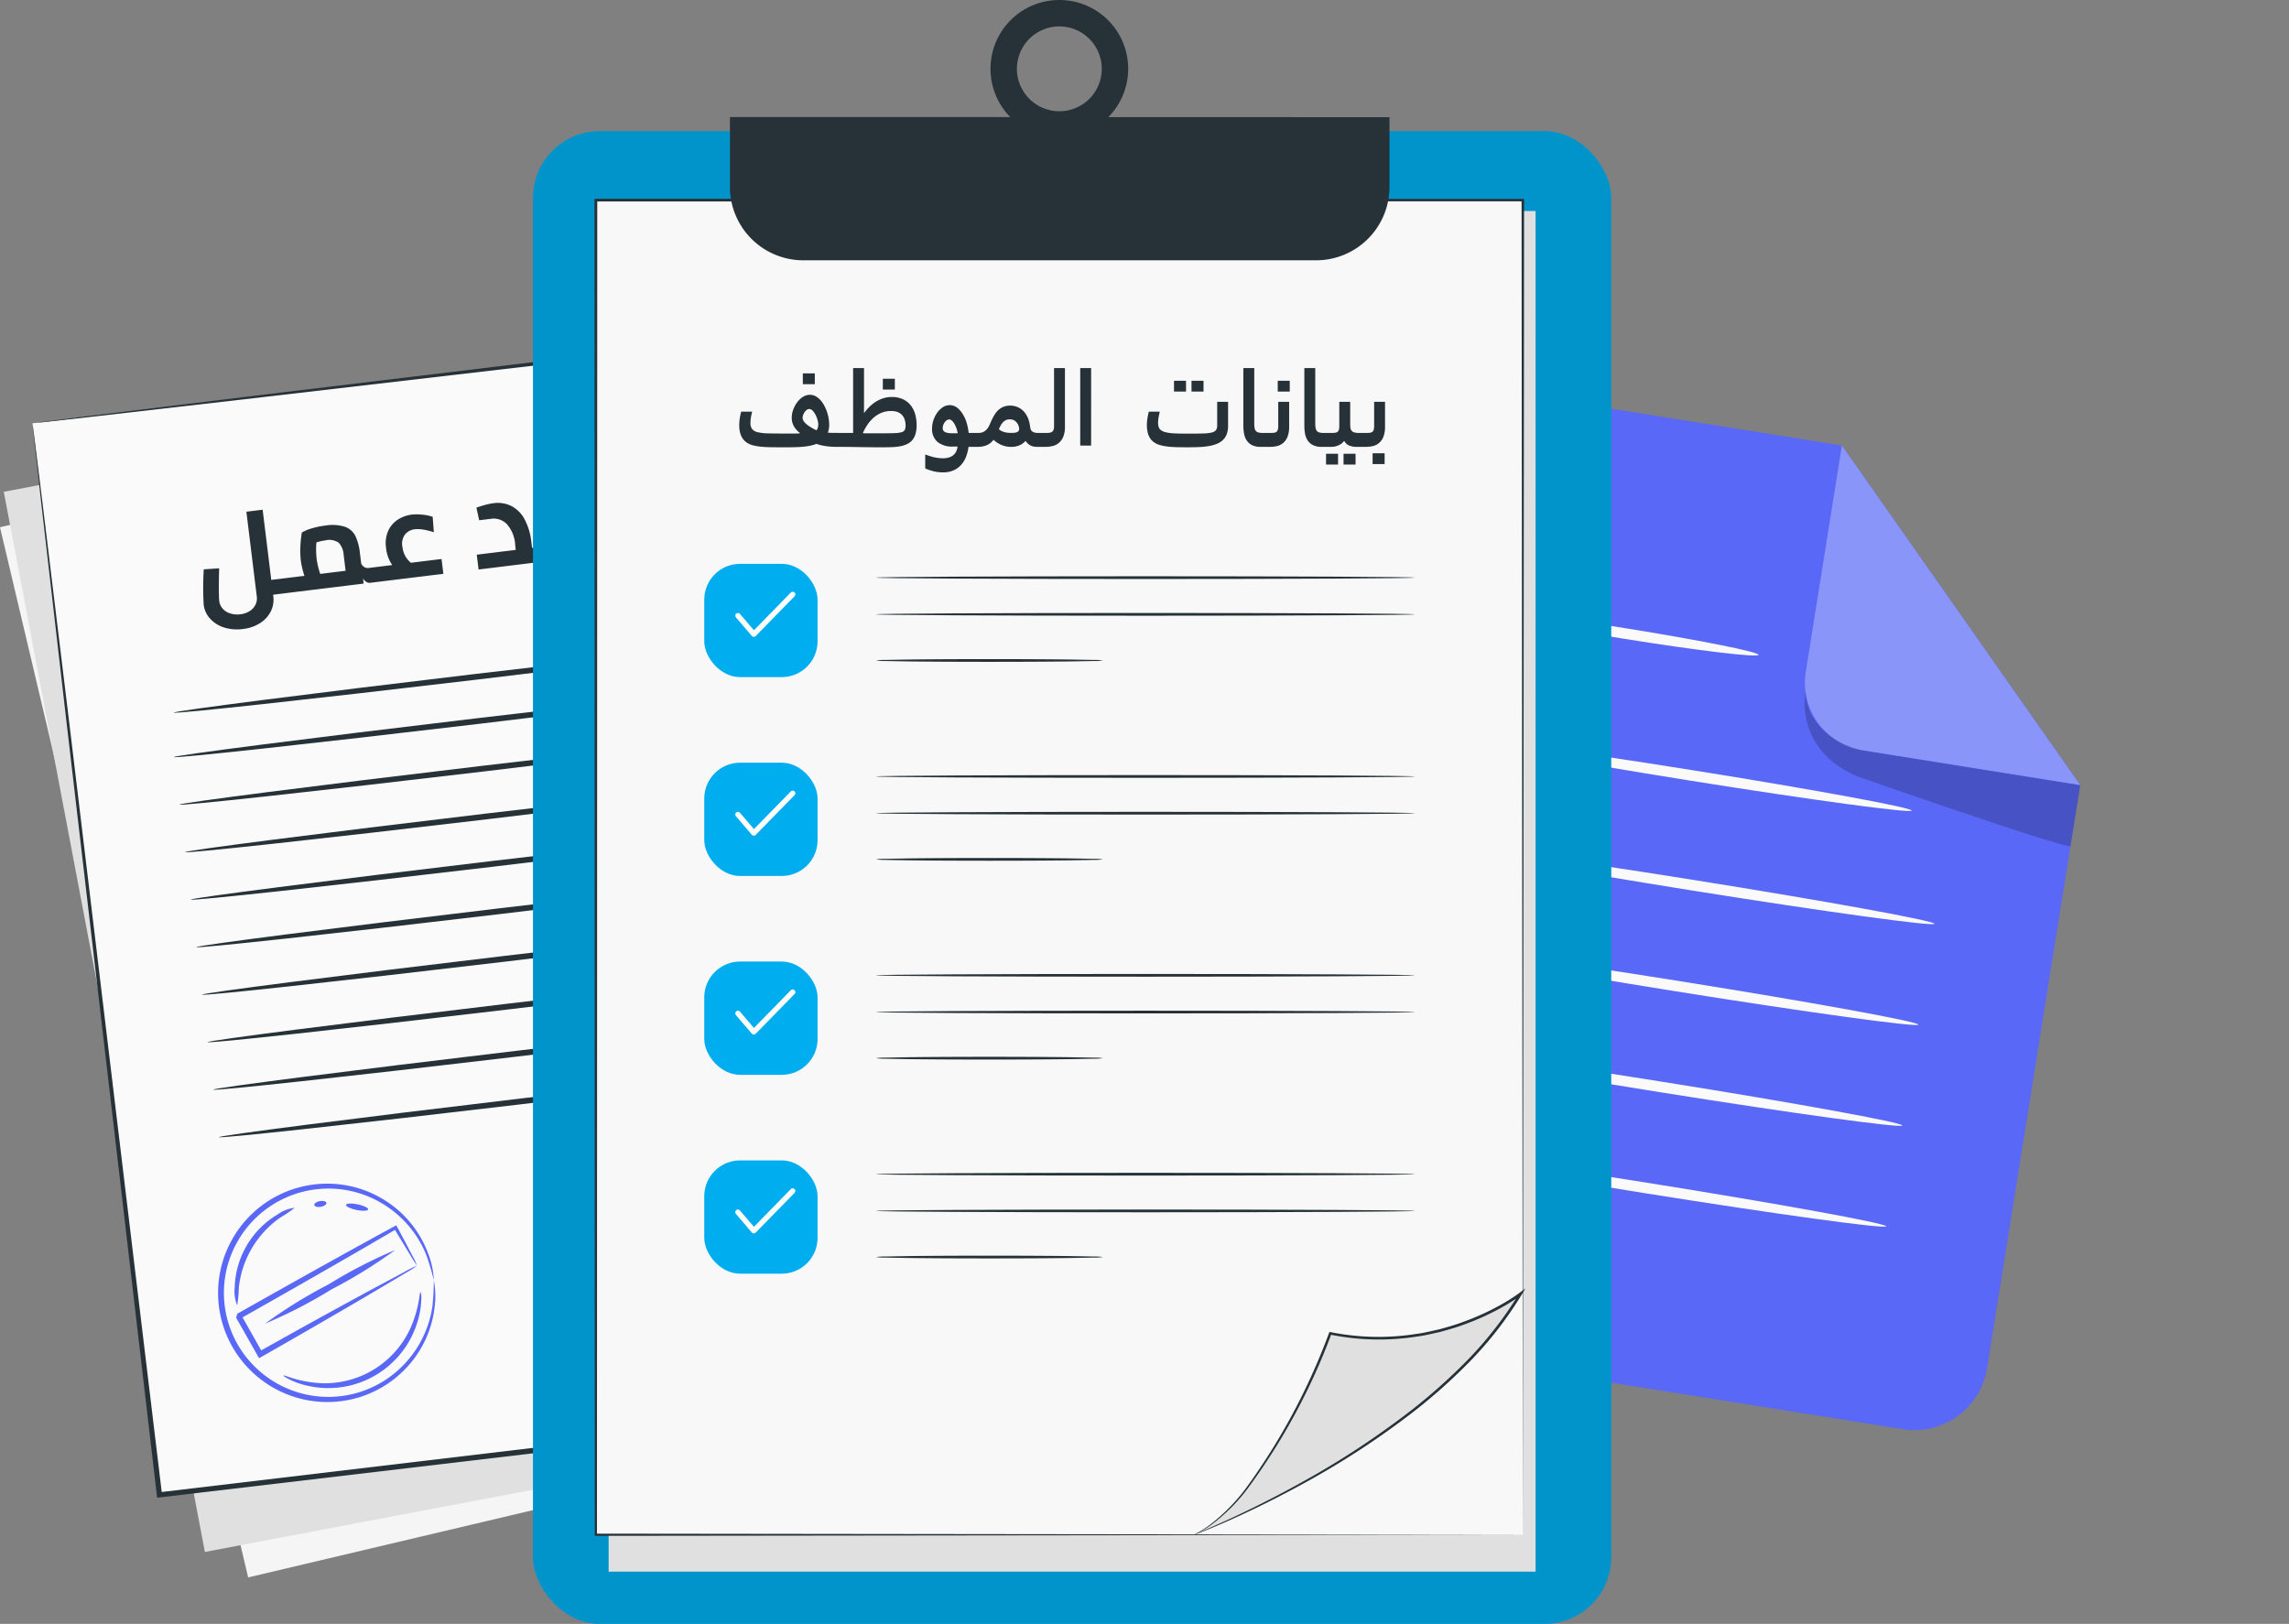<svg xmlns="http://www.w3.org/2000/svg" width="218.458" height="155.007" viewBox="0 0 218.458 155.007">
  <rect x="0" y="0" width="218.458" height="155.007" fill="#808080" stroke="none"/>
  <g id="Group_67843" data-name="Group 67843" transform="translate(-647.979 -1162.467)">
    <g id="Group_38692" data-name="Group 38692" transform="translate(793.28 980.689) rotate(22)">
      <g id="Group_38673" data-name="Group 38673" transform="translate(72.112 196.551)">
        <g id="Group_38660" data-name="Group 38660">
          <g id="Group_38659" data-name="Group 38659">
            <g id="Group_38658" data-name="Group 38658">
              <g id="Group_38657" data-name="Group 38657">
                <path id="Path_75245" data-name="Path 75245" d="M152.857,281.432,98.11,294a7.028,7.028,0,0,1-8.423-5.277l-17.4-75.779a7.029,7.029,0,0,1,5.278-8.423l34.72-7.97,33.236,21.531,12.609,54.927A7.028,7.028,0,0,1,152.857,281.432Z" transform="translate(-72.112 -196.551)" fill="#5968f6"/>
              </g>
            </g>
          </g>
        </g>
        <g id="Group_38664" data-name="Group 38664" transform="translate(40.178)">
          <g id="Group_38663" data-name="Group 38663">
            <g id="Group_38662" data-name="Group 38662">
              <g id="Group_38661" data-name="Group 38661">
                <path id="Path_75246" data-name="Path 75246" d="M102.355,196.551l4.9,21.326a6.536,6.536,0,0,0,7.833,4.909l20.508-4.7Z" transform="translate(-102.355 -196.551)" fill="#5968f6"/>
              </g>
            </g>
          </g>
        </g>
        <g id="Group_38668" data-name="Group 38668" transform="translate(45.783 21.531)" opacity="0.2">
          <g id="Group_38667" data-name="Group 38667">
            <g id="Group_38666" data-name="Group 38666">
              <g id="Group_38665" data-name="Group 38665">
                <path id="Path_75247" data-name="Path 75247" d="M106.574,214.361s.918,5.234,7.2,5.582a6.627,6.627,0,0,0,.708,0c2.787-.135,21.134-1.047,21.041-1.452l-1.315-5.731L113.7,217.466S108.539,218.467,106.574,214.361Z" transform="translate(-106.574 -212.758)"/>
              </g>
            </g>
          </g>
        </g>
        <g id="Group_38672" data-name="Group 38672" transform="translate(40.178)" opacity="0.3">
          <g id="Group_38671" data-name="Group 38671">
            <g id="Group_38670" data-name="Group 38670">
              <g id="Group_38669" data-name="Group 38669">
                <path id="Path_75248" data-name="Path 75248" d="M102.355,196.551l4.9,21.326a6.536,6.536,0,0,0,7.833,4.909l20.508-4.7Z" transform="translate(-102.355 -196.551)" fill="#fff"/>
              </g>
            </g>
          </g>
        </g>
      </g>
      <g id="Group_38676" data-name="Group 38676" transform="translate(87.067 218.018)">
        <g id="Group_38675" data-name="Group 38675">
          <g id="Group_38674" data-name="Group 38674">
            <path id="Path_75249" data-name="Path 75249" d="M108.7,212.753c.064.275-5.556,1.8-12.549,3.4s-12.716,2.685-12.779,2.411,5.554-1.8,12.55-3.4S108.635,212.479,108.7,212.753Z" transform="translate(-83.369 -212.71)" fill="#fafafa"/>
          </g>
        </g>
      </g>
      <g id="Group_38679" data-name="Group 38679" transform="translate(89.834 226.338)">
        <g id="Group_38678" data-name="Group 38678">
          <g id="Group_38677" data-name="Group 38677">
            <path id="Path_75250" data-name="Path 75250" d="M127.139,219c.062.274-9.218,2.638-20.729,5.281s-20.895,4.563-20.958,4.288,9.217-2.637,20.731-5.281S127.077,218.725,127.139,219Z" transform="translate(-85.452 -218.972)" fill="#fafafa"/>
          </g>
        </g>
      </g>
      <g id="Group_38682" data-name="Group 38682" transform="translate(92.146 235.548)">
        <g id="Group_38681" data-name="Group 38681">
          <g id="Group_38680" data-name="Group 38680">
            <path id="Path_75251" data-name="Path 75251" d="M132.634,225.929c.062.274-10.059,2.831-22.606,5.711s-22.772,4.994-22.836,4.72,10.057-2.831,22.608-5.713S132.571,225.655,132.634,225.929Z" transform="translate(-87.192 -225.905)" fill="#fafafa"/>
          </g>
        </g>
      </g>
      <g id="Group_38685" data-name="Group 38685" transform="translate(94.327 245.048)">
        <g id="Group_38684" data-name="Group 38684">
          <g id="Group_38683" data-name="Group 38683">
            <path id="Path_75252" data-name="Path 75252" d="M134.274,233.08c.064.274-10.058,2.831-22.6,5.711s-22.773,4.994-22.836,4.72,10.057-2.831,22.607-5.713S134.212,232.806,134.274,233.08Z" transform="translate(-88.834 -233.056)" fill="#fafafa"/>
          </g>
        </g>
      </g>
      <g id="Group_38688" data-name="Group 38688" transform="translate(96.507 254.548)">
        <g id="Group_38687" data-name="Group 38687">
          <g id="Group_38686" data-name="Group 38686">
            <path id="Path_75253" data-name="Path 75253" d="M135.917,240.231c.062.274-10.059,2.831-22.606,5.711s-22.772,4.994-22.836,4.72,10.057-2.831,22.608-5.713S135.854,239.956,135.917,240.231Z" transform="translate(-90.475 -240.207)" fill="#fafafa"/>
          </g>
        </g>
      </g>
      <g id="Group_38691" data-name="Group 38691" transform="translate(98.689 264.048)">
        <g id="Group_38690" data-name="Group 38690">
          <g id="Group_38689" data-name="Group 38689">
            <path id="Path_75254" data-name="Path 75254" d="M137.559,247.382c.062.274-10.059,2.831-22.606,5.711s-22.773,4.994-22.836,4.72,10.057-2.832,22.607-5.713S137.495,247.107,137.559,247.382Z" transform="translate(-92.117 -247.358)" fill="#fafafa"/>
          </g>
        </g>
      </g>
    </g>
    <g id="Document" transform="translate(342.245 1126.153)">
      <g id="Group_55239" data-name="Group 55239" transform="translate(305.734 67.665)">
        <g id="Group_55237" data-name="Group 55237" transform="translate(0)">
          <g id="Group_55189" data-name="Group 55189" transform="translate(0 1.786)">
            <g id="Group_55188" data-name="Group 55188" transform="translate(0 0)">
              <rect id="Rectangle_7097" data-name="Rectangle 7097" width="74.764" height="103.002" transform="translate(0 17.191) rotate(-13.293)" fill="#f5f5f5"/>
            </g>
          </g>
          <g id="Group_55191" data-name="Group 55191" transform="translate(0.36 1.661)">
            <g id="Group_55190" data-name="Group 55190" transform="translate(0 0)">
              <rect id="Rectangle_7098" data-name="Rectangle 7098" width="74.764" height="103.002" transform="translate(0 13.931) rotate(-10.739)" fill="#e0e0e0"/>
            </g>
          </g>
          <g id="Group_55236" data-name="Group 55236" transform="translate(3.094)">
            <g id="Group_55195" data-name="Group 55195" transform="translate(0)">
              <g id="Group_55192" data-name="Group 55192" transform="translate(0 0.25)">
                <rect id="Rectangle_7099" data-name="Rectangle 7099" width="74.764" height="103.002" transform="translate(0 8.798) rotate(-6.758)" fill="#fafafa"/>
              </g>
              <g id="Group_55194" data-name="Group 55194" transform="translate(0)">
                <g id="Group_55193" data-name="Group 55193">
                  <path id="Path_81246" data-name="Path 81246" d="M308.649,76.713s.437-.069,1.315-.182l3.9-.487L328.8,74.217l54.069-6.526.223-.027.026.224c3.411,28.662,7.621,64.047,12.17,102.272v.007l.033.275-.275.033L320.8,179.248l-.25.029-.029-.248c-3.538-30.294-6.528-55.893-8.636-73.936-1.035-8.984-1.854-16.083-2.415-20.954-.273-2.411-.482-4.267-.625-5.537-.067-.615-.118-1.085-.154-1.417-.032-.316-.04-.47-.04-.47s.03.171.073.5l.186,1.442c.158,1.279.39,3.15.691,5.579.593,4.88,1.46,11.994,2.555,21,2.163,18,5.232,43.529,8.863,73.744l-.278-.219,74.241-8.823-.242.307v-.009C390.227,132,386.051,96.607,382.669,67.942l.25.2-53.956,6.275-15,1.72-3.947.442C309.122,76.673,308.649,76.713,308.649,76.713Z" transform="translate(-308.649 -67.665)" fill="#263238"/>
                </g>
              </g>
            </g>
            <g id="Group_55200" data-name="Group 55200" transform="translate(13.5 34.054)">
              <g id="Group_55199" data-name="Group 55199">
                <path id="Path_81256" data-name="Path 81256" d="M379.168,99.754c.018.152-12.908,1.808-28.867,3.7s-28.917,3.3-28.935,3.15,12.905-1.808,28.871-3.7S379.151,99.6,379.168,99.754Z" transform="translate(-321.365 -99.743)" fill="#263238"/>
              </g>
            </g>
            <g id="Group_55615" data-name="Group 55615" transform="translate(13.5 29.808)">
              <g id="Group_55199-2" data-name="Group 55199">
                <path id="Path_81256-2" data-name="Path 81256" d="M379.168,99.754c.018.152-12.908,1.808-28.867,3.7s-28.917,3.3-28.935,3.15,12.905-1.808,28.871-3.7S379.151,99.6,379.168,99.754Z" transform="translate(-321.365 -99.743)" fill="#263238"/>
              </g>
            </g>
            <g id="Group_55202" data-name="Group 55202" transform="translate(14.037 38.589)">
              <g id="Group_55201" data-name="Group 55201">
                <path id="Path_81257" data-name="Path 81257" d="M379.675,104.026c.018.152-12.909,1.808-28.869,3.7s-28.917,3.3-28.935,3.151,12.9-1.808,28.871-3.7S379.657,103.874,379.675,104.026Z" transform="translate(-321.871 -104.014)" fill="#263238"/>
              </g>
            </g>
            <g id="Group_55204" data-name="Group 55204" transform="translate(14.574 43.124)">
              <g id="Group_55203" data-name="Group 55203">
                <path id="Path_81258" data-name="Path 81258" d="M380.181,108.3c.018.152-12.908,1.808-28.869,3.7s-28.917,3.3-28.935,3.151,12.9-1.808,28.871-3.7S380.163,108.146,380.181,108.3Z" transform="translate(-322.377 -108.286)" fill="#263238"/>
              </g>
            </g>
            <g id="Group_55206" data-name="Group 55206" transform="translate(15.111 47.659)">
              <g id="Group_55205" data-name="Group 55205">
                <path id="Path_81259" data-name="Path 81259" d="M380.687,112.569c.018.152-12.908,1.808-28.869,3.7s-28.917,3.3-28.935,3.15,12.906-1.807,28.871-3.7S380.669,112.418,380.687,112.569Z" transform="translate(-322.883 -112.558)" fill="#263238"/>
              </g>
            </g>
            <g id="Group_55208" data-name="Group 55208" transform="translate(15.649 52.194)">
              <g id="Group_55207" data-name="Group 55207">
                <path id="Path_81260" data-name="Path 81260" d="M381.193,116.841c.018.152-12.908,1.808-28.867,3.7s-28.918,3.3-28.937,3.15,12.906-1.808,28.871-3.7S381.175,116.689,381.193,116.841Z" transform="translate(-323.389 -116.829)" fill="#263238"/>
              </g>
            </g>
            <g id="Group_55210" data-name="Group 55210" transform="translate(16.186 56.729)">
              <g id="Group_55209" data-name="Group 55209">
                <path id="Path_81261" data-name="Path 81261" d="M381.7,121.113c.018.152-12.908,1.808-28.867,3.7s-28.918,3.3-28.936,3.151,12.906-1.808,28.872-3.7S381.681,120.961,381.7,121.113Z" transform="translate(-323.895 -121.101)" fill="#263238"/>
              </g>
            </g>
            <g id="Group_55212" data-name="Group 55212" transform="translate(16.724 61.264)">
              <g id="Group_55211" data-name="Group 55211">
                <path id="Path_81262" data-name="Path 81262" d="M382.2,125.385c.018.151-12.908,1.808-28.867,3.7s-28.917,3.3-28.935,3.15,12.905-1.807,28.871-3.7S382.188,125.233,382.2,125.385Z" transform="translate(-324.402 -125.373)" fill="#263238"/>
              </g>
            </g>
            <g id="Group_55214" data-name="Group 55214" transform="translate(17.261 65.799)">
              <g id="Group_55213" data-name="Group 55213">
                <path id="Path_81263" data-name="Path 81263" d="M382.712,129.656c.018.152-12.908,1.808-28.869,3.7s-28.917,3.3-28.935,3.15,12.9-1.807,28.871-3.7S382.694,129.5,382.712,129.656Z" transform="translate(-324.908 -129.645)" fill="#263238"/>
              </g>
            </g>
            <g id="Group_55216" data-name="Group 55216" transform="translate(17.798 70.334)">
              <g id="Group_55215" data-name="Group 55215">
                <path id="Path_81264" data-name="Path 81264" d="M383.218,133.928c.018.152-12.908,1.808-28.869,3.7s-28.917,3.3-28.935,3.151,12.906-1.808,28.871-3.7S383.2,133.776,383.218,133.928Z" transform="translate(-325.414 -133.916)" fill="#263238"/>
              </g>
            </g>
            <g id="Group_55231" data-name="Group 55231" transform="translate(17.731 81.649)">
              <g id="Group_55218" data-name="Group 55218">
                <g id="Group_55217" data-name="Group 55217">
                  <path id="Path_81265" data-name="Path 81265" d="M345.929,153.788a23.931,23.931,0,0,0-.71-2.4,10.148,10.148,0,0,0-4.339-5.007,9.965,9.965,0,0,0-9.53-.268,9.982,9.982,0,0,0-4.164,3.985,9.893,9.893,0,0,0,1.379,11.645,9.971,9.971,0,0,0,4.981,2.9,9.967,9.967,0,0,0,9.2-2.488,10.155,10.155,0,0,0,3.049-5.882,24.1,24.1,0,0,0,.131-2.494,7.74,7.74,0,0,1,.083,2.521,10.139,10.139,0,0,1-2.99,6.136,10.266,10.266,0,0,1-4.1,2.48,10.422,10.422,0,0,1-5.493.223,10.434,10.434,0,0,1-5.26-3.03,10.384,10.384,0,0,1-1.454-12.281,10.433,10.433,0,0,1,4.406-4.174,10.425,10.425,0,0,1,5.393-1.067,10.272,10.272,0,0,1,4.564,1.452,10.148,10.148,0,0,1,4.342,5.268A7.751,7.751,0,0,1,345.929,153.788Z" transform="translate(-325.351 -144.575)" fill="#5968f6"/>
                </g>
              </g>
              <g id="Group_55220" data-name="Group 55220" transform="translate(1.712 3.954)">
                <g id="Group_55219" data-name="Group 55219">
                  <path id="Path_81266" data-name="Path 81266" d="M344.233,152.158a9.828,9.828,0,0,1-.626-.962l-1.571-2.595.223.062c-3.311,1.95-8.754,5.078-14.918,8.562.046-.169-.105.376.1-.377h0v0l0,0,0,.007.007.015.017.029.033.058.066.117.132.232.261.464.517.917q.513.911,1.01,1.793l-.369-.1c4.226-2.376,7.959-4.42,10.668-5.889L343,152.77a11.573,11.573,0,0,1,1.229-.613,8.113,8.113,0,0,1-1.048.674l-3.081,1.83c-2.643,1.555-6.4,3.743-10.712,6.195l-.236.134-.135-.236q-.5-.881-1.016-1.79l-.519-.917-.261-.463-.132-.232-.066-.116-.033-.058-.017-.03-.008-.015,0-.007,0,0v0h0c.209-.753.058-.208.105-.377,6.165-3.484,11.651-6.534,15.029-8.364l.146-.079.076.14c.65,1.2,1.138,2.139,1.461,2.769A6.221,6.221,0,0,1,344.233,152.158Z" transform="translate(-326.963 -148.3)" fill="#5968f6"/>
                </g>
              </g>
              <g id="Group_55222" data-name="Group 55222" transform="translate(6.23 10.337)">
                <g id="Group_55221" data-name="Group 55221">
                  <path id="Path_81267" data-name="Path 81267" d="M344.3,154.312a1.674,1.674,0,0,1,.069.727A7.65,7.65,0,0,1,344.05,157a8.884,8.884,0,0,1-10.324,6.294,7.634,7.634,0,0,1-1.891-.621c-.42-.21-.631-.363-.615-.394.04-.093.958.406,2.569.628a8.976,8.976,0,0,0,9.889-6.028C344.217,155.35,344.194,154.306,344.3,154.312Z" transform="translate(-331.219 -154.312)" fill="#5968f6"/>
                </g>
              </g>
              <g id="Group_55224" data-name="Group 55224" transform="translate(1.576 2.277)">
                <g id="Group_55223" data-name="Group 55223">
                  <path id="Path_81268" data-name="Path 81268" d="M332.558,146.733a12.807,12.807,0,0,1-1.4.95,9.382,9.382,0,0,0-3.932,6.674,12.848,12.848,0,0,1-.154,1.684,3.413,3.413,0,0,1-.236-1.711,8.387,8.387,0,0,1,4.109-6.974A3.41,3.41,0,0,1,332.558,146.733Z" transform="translate(-326.835 -146.72)" fill="#5968f6"/>
                </g>
              </g>
              <g id="Group_55226" data-name="Group 55226" transform="translate(9.171 1.633)">
                <g id="Group_55225" data-name="Group 55225">
                  <path id="Path_81269" data-name="Path 81269" d="M335.144,146.3c.028.15-.209.318-.528.375s-.6-.018-.625-.168.209-.318.528-.376S335.117,146.15,335.144,146.3Z" transform="translate(-333.989 -146.113)" fill="#5968f6"/>
                </g>
              </g>
              <g id="Group_55228" data-name="Group 55228" transform="translate(12.201 1.881)">
                <g id="Group_55227" data-name="Group 55227">
                  <path id="Path_81270" data-name="Path 81270" d="M338.949,146.91c-.03.15-.527.174-1.107.054s-1.028-.337-1-.486.527-.174,1.107-.055S338.98,146.76,338.949,146.91Z" transform="translate(-336.844 -146.347)" fill="#5968f6"/>
                </g>
              </g>
              <g id="Group_55230" data-name="Group 55230" transform="translate(4.468 6.315)">
                <g id="Group_55229" data-name="Group 55229">
                  <path id="Path_81271" data-name="Path 81271" d="M341.976,150.532a46.289,46.289,0,0,1-6.07,3.753,46.193,46.193,0,0,1-6.344,3.272,46.345,46.345,0,0,1,6.071-3.753A46.005,46.005,0,0,1,341.976,150.532Z" transform="translate(-329.56 -150.524)" fill="#5968f6"/>
                </g>
              </g>
            </g>
            <g id="Group_55233" data-name="Group 55233" transform="translate(50.576 78.122)">
              <g id="Group_55232" data-name="Group 55232">
                <path id="Path_81272" data-name="Path 81272" d="M378.537,150.626a1.893,1.893,0,0,1-.443.286,3.312,3.312,0,0,1-1.5.315,3.252,3.252,0,0,1-2.273-.962,3.491,3.491,0,0,1-.9-3.193l.1-.412.176.387a5.621,5.621,0,0,1,.708,2.437,2.415,2.415,0,0,1-.437,1.374,1.776,1.776,0,0,1-1.36.717,2.782,2.782,0,0,1-2.589-1.736,7.555,7.555,0,0,1-.366-3.392l.013-.277.264.084a3.339,3.339,0,0,1,2.194,2.783,3.112,3.112,0,0,1-.338,1.914,3.3,3.3,0,0,1-1.472,1.359,3.512,3.512,0,0,1-3.943-.545,3.875,3.875,0,0,1-.867-4.1,3.685,3.685,0,0,1,.252-.517.91.91,0,0,1,.248-.275.536.536,0,0,1,.49-.066,1.108,1.108,0,0,1,.492.483,3.456,3.456,0,0,1,.278.506,4.117,4.117,0,0,1,.3,2.275,3.922,3.922,0,0,1-1,2.114,3.824,3.824,0,0,1-2.1,1.118,4.091,4.091,0,0,1-2.4-.255,3.089,3.089,0,0,1-1.725-1.758,2.452,2.452,0,0,1-.151-1.291,1.733,1.733,0,0,1,.726-1.151,2.056,2.056,0,0,1,2.523.367,2.493,2.493,0,0,1,.181,2.981,3.706,3.706,0,0,1-2.452,1.634c-.967.23-1.925.087-2.769.22a1.592,1.592,0,0,0-1.555,1.475,2.621,2.621,0,0,0,1.005,2.107,9.751,9.751,0,0,0,2.117,1.373,3.9,3.9,0,0,0,2.307.428,2.165,2.165,0,0,0,1.6-1.409,6.636,6.636,0,0,0-.417-4.475c-.528-1.427-1.211-2.753-1.8-4.069-1.2-2.588-1.925-5.407-1.11-7.793l.148-.434.2.409a14.268,14.268,0,0,1,1.429,5.861,14.584,14.584,0,0,1-.572,4.491,13.72,13.72,0,0,1-1.079,2.632c-.157.283-.294.489-.381.631a.888.888,0,0,1-.145.2,7.794,7.794,0,0,1,.432-.882,15.479,15.479,0,0,0,.974-2.638,14.723,14.723,0,0,0,.475-4.425,14.1,14.1,0,0,0-1.469-5.7l.348-.024c-.74,2.243-.047,4.941,1.162,7.489.593,1.3,1.291,2.625,1.842,4.088a7.077,7.077,0,0,1,.44,4.822,2.684,2.684,0,0,1-1.969,1.735,4.392,4.392,0,0,1-2.631-.458,10.187,10.187,0,0,1-2.252-1.453,3.15,3.15,0,0,1-1.188-2.539,2.01,2.01,0,0,1,.635-1.38,2.542,2.542,0,0,1,1.377-.6c.964-.143,1.879-.005,2.73-.217a3.167,3.167,0,0,0,2.1-1.377,1.95,1.95,0,0,0-.1-2.314,1.515,1.515,0,0,0-1.822-.3,1.458,1.458,0,0,0-.368,1.787,3.064,3.064,0,0,0,3.508,1.673,3.242,3.242,0,0,0,2.674-2.776,3.6,3.6,0,0,0-.252-1.98,2.957,2.957,0,0,0-.237-.434.8.8,0,0,0-.232-.279c.011-.015-.023-.01-.116.125a3.207,3.207,0,0,0-.211.433,3.373,3.373,0,0,0,.735,3.549,3.024,3.024,0,0,0,3.387.469,2.64,2.64,0,0,0,1.564-2.781,2.906,2.906,0,0,0-1.87-2.432l.277-.192a7.236,7.236,0,0,0,.3,3.212,2.41,2.41,0,0,0,2.209,1.53,1.415,1.415,0,0,0,1.1-.562,2.093,2.093,0,0,0,.386-1.176,5.384,5.384,0,0,0-.644-2.307l.272-.025a3.255,3.255,0,0,0,.78,2.969,3.115,3.115,0,0,0,2.118.964A3.711,3.711,0,0,0,378.537,150.626Z" transform="translate(-356.289 -141.253)" fill="#455a64"/>
              </g>
            </g>
            <g id="Group_55235" data-name="Group 55235" transform="translate(51.09 89.323)">
              <g id="Group_55234" data-name="Group 55234">
                <path id="Path_81273" data-name="Path 81273" d="M381.142,151.83c.018.152-5.423.92-12.151,1.718s-12.2,1.322-12.218,1.17,5.422-.92,12.153-1.719S381.124,151.678,381.142,151.83Z" transform="translate(-356.773 -151.803)" fill="#263238"/>
              </g>
            </g>
            <path id="Path_81409" data-name="Path 81409" d="M8.058,8.385H6.691v.163a2.481,2.481,0,0,1-.4,1.372,2.808,2.808,0,0,1-1.144.993,3.83,3.83,0,0,1-1.722.368,4.085,4.085,0,0,1-1.769-.368,3.006,3.006,0,0,1-1.214-1A2.383,2.383,0,0,1,0,8.525,28.28,28.28,0,0,1,.42,5.173l1.471.082q-.14.888-.257,1.845T1.518,8.361a1.315,1.315,0,0,0,.234.753,1.58,1.58,0,0,0,.66.543,2.227,2.227,0,0,0,.952.2,2.075,2.075,0,0,0,.928-.2,1.5,1.5,0,0,0,.619-.537,1.342,1.342,0,0,0,.216-.736V.21H6.691V6.96H8.058ZM16.676,6.96V8.385h-.642a.588.588,0,0,1-.374-.14.813.813,0,0,1-.257-.362v.5H8.058V6.96H9.879a7.885,7.885,0,0,1-.163-1.483A8.036,8.036,0,0,1,9.844,4.1a10.814,10.814,0,0,1,.292-1.273,3.949,3.949,0,0,1,.934-.269,7.459,7.459,0,0,1,1.378-.117,3.959,3.959,0,0,1,1.851.35,1.786,1.786,0,0,1,.876.993A5.139,5.139,0,0,1,15.4,5.465v.993a.77.77,0,0,0,.257.368.6.6,0,0,0,.374.134ZM11.234,5.477a6.451,6.451,0,0,0,.053.812q.053.415.111.671h2.441V5.43a1.859,1.859,0,0,0-.321-1.2,1.558,1.558,0,0,0-1.232-.385,4.3,4.3,0,0,0-.888.093A8.529,8.529,0,0,0,11.234,5.477ZM23.064,6.96V8.385H16.676V6.96h1.647a3.415,3.415,0,0,1-.385-1.67,2.936,2.936,0,0,1,.438-1.676,2.51,2.51,0,0,1,1.08-.928,3.164,3.164,0,0,1,1.273-.28,4.791,4.791,0,0,1,1,.123,4.187,4.187,0,0,1,.987.333l-.07,1.471a6.8,6.8,0,0,0-.87-.339,3,3,0,0,0-.905-.163,1.432,1.432,0,0,0-.952.35A1.47,1.47,0,0,0,19.5,5.36a2.276,2.276,0,0,0,.181.94,2.19,2.19,0,0,0,.438.66Zm9.914,0V8.385H26.45V6.96H30.2V6.54a3.261,3.261,0,0,0-.572-2.166,1.764,1.764,0,0,0-1.366-.648H27.081L26.964,2.5q.362-.082.823-.152a5.672,5.672,0,0,1,.847-.07,2.933,2.933,0,0,1,1.641.461,2.984,2.984,0,0,1,1.1,1.384,5.807,5.807,0,0,1,.391,2.265V6.96Zm7.637,0V8.385H32.978V6.96h1.25a6.008,6.008,0,0,1-.2-1.612,3.5,3.5,0,0,1,.333-1.67,1.864,1.864,0,0,1,1.01-.864,5.139,5.139,0,0,1,1.787-.257,15.759,15.759,0,0,1,1.717.082l.607.07V6.96Zm-5-1.32a3.572,3.572,0,0,0,.058.718,6.194,6.194,0,0,0,.163.6h2.079V3.982q-.514-.035-.806-.035a2.394,2.394,0,0,0-.94.14.8.8,0,0,0-.432.49A3.434,3.434,0,0,0,35.617,5.64Zm0-5.64h1.2V1.46h-1.2Zm1.775,0h1.2V1.46h-1.2ZM47,6.96V8.385H40.615V6.96h1.647a3.415,3.415,0,0,1-.385-1.67,2.936,2.936,0,0,1,.438-1.676,2.51,2.51,0,0,1,1.08-.928,3.164,3.164,0,0,1,1.273-.28,4.791,4.791,0,0,1,1,.123,4.187,4.187,0,0,1,.987.333l-.07,1.471a6.8,6.8,0,0,0-.87-.339,3,3,0,0,0-.905-.163,1.432,1.432,0,0,0-.952.35,1.47,1.47,0,0,0-.415,1.179,2.276,2.276,0,0,0,.181.94,2.191,2.191,0,0,0,.438.66Z" transform="translate(15.306 17.911) rotate(-7)" fill="#263238"/>
          </g>
        </g>
        <g id="Group_55238" data-name="Group 55238" transform="translate(75.197 76.037)">
          <path id="Path_81274" data-name="Path 81274" d="M380.32,141.168l15.857-1.879.712,6.009-15.857,1.879-4.466-2.518Z" transform="translate(-376.566 -139.289)" fill="#e8505b"/>
        </g>
      </g>
    </g>
    <g id="List" transform="translate(537.172 1119.715)">
      <g id="Group_67340" data-name="Group 67340" transform="translate(161.673 42.752)">
        <g id="Group_67289" data-name="Group 67289" transform="translate(0 12.519)">
          <g id="Group_67287" data-name="Group 67287">
            <rect id="Rectangle_7475" data-name="Rectangle 7475" width="102.908" height="142.488" rx="6.363" fill="#00aeef"/>
          </g>
          <g id="Group_67288" data-name="Group 67288" opacity="0.3">
            <rect id="Rectangle_7476" data-name="Rectangle 7476" width="102.908" height="142.488" rx="6.363" opacity="0.5"/>
          </g>
        </g>
        <g id="Group_67339" data-name="Group 67339" transform="translate(5.871)">
          <g id="Group_67336" data-name="Group 67336" transform="translate(0 18.97)">
            <g id="Group_67290" data-name="Group 67290" transform="translate(1.35 1.172)">
              <rect id="Rectangle_7477" data-name="Rectangle 7477" width="88.467" height="129.877" fill="#e0e0e0"/>
            </g>
            <g id="Group_67294" data-name="Group 67294">
              <g id="Group_67291" data-name="Group 67291" transform="translate(0.131 0.131)">
                <rect id="Rectangle_7478" data-name="Rectangle 7478" width="88.467" height="127.397" fill="#f8f8f8"/>
                <path id="Path_85537" data-name="Path 85537" d="M-61.237-3.242q-.039.181-.071.325t-.051.269q-.02.125-.029.242t-.01.239a.951.951,0,0,0,.159.588.93.93,0,0,0,.525.3,4.456,4.456,0,0,0,.962.112q.6.017,1.47.017h.691l.444,0q.173,0,.273-.007l.178-.01.015-.039a2.116,2.116,0,0,1-.571-.64,1.6,1.6,0,0,1-.205-.806,2.2,2.2,0,0,1,.063-.52,2.564,2.564,0,0,1,.181-.505,2.737,2.737,0,0,1,.278-.459,2.206,2.206,0,0,1,.352-.374,1.572,1.572,0,0,1,.41-.249,1.171,1.171,0,0,1,.449-.09,1.117,1.117,0,0,1,.51.122,1.663,1.663,0,0,1,.447.334,2.533,2.533,0,0,1,.369.5,3.7,3.7,0,0,1,.278.6,4.1,4.1,0,0,1,.176.659,3.76,3.76,0,0,1,.061.667,2.187,2.187,0,0,1-.032.383,2.016,2.016,0,0,1-.1.349q.1.01.2.015l.21.01q.112,0,.247,0h.305V.122h-.171q-.215,0-.461-.017t-.5-.051q-.249-.034-.486-.09a3.341,3.341,0,0,1-.427-.129,3.3,3.3,0,0,1-.588.173,6.566,6.566,0,0,1-.684.1q-.359.034-.747.044t-.774.01h-.454q-.625,0-1.152-.007T-60.449.1a4.564,4.564,0,0,1-.771-.144A1.756,1.756,0,0,1-61.8-.322a1.457,1.457,0,0,1-.325-.332,1.708,1.708,0,0,1-.205-.393,2.125,2.125,0,0,1-.107-.432,3.173,3.173,0,0,1-.032-.444,4.314,4.314,0,0,1,.051-.669q.051-.327.134-.649Zm5.454-.249a.409.409,0,0,0-.244.085.862.862,0,0,0-.205.215,1.187,1.187,0,0,0-.139.276.808.808,0,0,0-.051.264.589.589,0,0,0,.046.208.888.888,0,0,0,.186.269,2.466,2.466,0,0,0,.4.327,5.27,5.27,0,0,0,.684.383.332.332,0,0,0,.088-.115.906.906,0,0,0,.056-.149.879.879,0,0,0,.029-.156q.007-.078.007-.137A1.673,1.673,0,0,0-55-2.461a2.489,2.489,0,0,0-.19-.483,1.646,1.646,0,0,0-.273-.388A.448.448,0,0,0-55.783-3.491Zm.527-2.368H-56.4V-6.89h1.147ZM-48.664.161q-.4,0-.92,0l-1.1-.012L-51.824.129q-.571-.007-1.06-.007h-.176a.274.274,0,0,1-.256-.178A1.14,1.14,0,0,1-53.4-.542a1.14,1.14,0,0,1,.085-.486.274.274,0,0,1,.256-.178H-51.6V-7.4h1.04V-3.14l.029.01a4.544,4.544,0,0,1,.513-.593,3.514,3.514,0,0,1,.613-.479,3.106,3.106,0,0,1,.706-.32,2.643,2.643,0,0,1,.791-.117,2.486,2.486,0,0,1,1.03.2,2.048,2.048,0,0,1,.742.557,2.38,2.38,0,0,1,.447.85,3.737,3.737,0,0,1,.149,1.084,2.857,2.857,0,0,1-.112.857,1.628,1.628,0,0,1-.317.588,1.448,1.448,0,0,1-.493.366,2.758,2.758,0,0,1-.635.2,5.171,5.171,0,0,1-.742.083Q-48.24.161-48.664.161ZM-48-3.3a2.29,2.29,0,0,0-.913.178,2.746,2.746,0,0,0-.747.474,3.5,3.5,0,0,0-.586.676,4.913,4.913,0,0,0-.43.791q.083,0,.237.007l.349,0,.413,0,.425,0h.706q.625,0,1.008-.02a2.227,2.227,0,0,0,.593-.093.458.458,0,0,0,.281-.22.948.948,0,0,0,.071-.405,1.753,1.753,0,0,0-.1-.61,1.154,1.154,0,0,0-.281-.439,1.173,1.173,0,0,0-.442-.264A1.817,1.817,0,0,0-48-3.3Zm.381-2.051h-1.147v-1.03h1.147Zm2.9,6.2q.269.1.5.171t.437.112a3.323,3.323,0,0,0,.391.061q.186.017.366.017a1.845,1.845,0,0,0,.574-.078,1.258,1.258,0,0,0,.4-.205A.988.988,0,0,0-41.807.64a1.4,1.4,0,0,0,.134-.327q.01-.034.022-.1t.022-.12h-.439a2.195,2.195,0,0,1-1.484-.447,1.615,1.615,0,0,1-.513-1.287,2.469,2.469,0,0,1,.134-.793,2.669,2.669,0,0,1,.361-.713,1.987,1.987,0,0,1,.532-.513,1.162,1.162,0,0,1,.642-.2,1.175,1.175,0,0,1,.688.215,2.243,2.243,0,0,1,.591.674,3.289,3.289,0,0,1,.354.8,5.165,5.165,0,0,1,.188.962h.864V.122h-.879a3.8,3.8,0,0,1-.244.974,2.508,2.508,0,0,1-.481.771,2.114,2.114,0,0,1-.725.508,2.448,2.448,0,0,1-.977.183q-.205,0-.405-.02a3.368,3.368,0,0,1-.408-.066q-.208-.046-.427-.117t-.464-.173Zm3.013-2.407a3.292,3.292,0,0,0-.137-.344,1.937,1.937,0,0,0-.171-.3.933.933,0,0,0-.2-.212.363.363,0,0,0-.22-.081.388.388,0,0,0-.239.085.9.9,0,0,0-.2.205A1.108,1.108,0,0,0-43-1.951a.706.706,0,0,0-.049.237.426.426,0,0,0,.229.43,1.679,1.679,0,0,0,.684.107h.518q-.02-.088-.039-.19A1.475,1.475,0,0,0-41.707-1.558Zm7.832.352V.122h-.142A1.51,1.51,0,0,1-34.656,0a1.142,1.142,0,0,1-.469-.432h-.029a1.652,1.652,0,0,1-.581.41,1.967,1.967,0,0,1-.781.146,2.337,2.337,0,0,1-.5-.051,2.374,2.374,0,0,1-.449-.144,2.768,2.768,0,0,1-.4-.215A2.241,2.241,0,0,1-38.2-.557a1.547,1.547,0,0,1-.664.527,2.2,2.2,0,0,1-.82.151h-.034a.274.274,0,0,1-.256-.178,1.14,1.14,0,0,1-.085-.486,1.14,1.14,0,0,1,.085-.486.274.274,0,0,1,.256-.178h.068a1.048,1.048,0,0,0,.508-.11,1.11,1.11,0,0,0,.337-.281,1.65,1.65,0,0,0,.227-.381q.09-.21.183-.41a4.9,4.9,0,0,1,.291-.552,2.153,2.153,0,0,1,.369-.454,1.574,1.574,0,0,1,.488-.308,1.728,1.728,0,0,1,.649-.112,1.728,1.728,0,0,1,.488.066,1.775,1.775,0,0,1,.413.178,1.712,1.712,0,0,1,.334.259A2.021,2.021,0,0,1-35.11-3a2.569,2.569,0,0,1,.178.332,2.538,2.538,0,0,1,.115.313,2.871,2.871,0,0,1,.068.286q.024.134.039.247a1.7,1.7,0,0,0,.044.227.456.456,0,0,0,.112.2.583.583,0,0,0,.242.142A1.413,1.413,0,0,0-33.875-1.206Zm-2.778-1.3a.855.855,0,0,0-.356.071.948.948,0,0,0-.281.2,1.39,1.39,0,0,0-.222.3,2.679,2.679,0,0,0-.176.376,1.432,1.432,0,0,0,.222.156A1.409,1.409,0,0,0-37.2-1.3a1.7,1.7,0,0,0,.317.068,3.167,3.167,0,0,0,.391.022q.137,0,.271-.012a.862.862,0,0,0,.239-.054.424.424,0,0,0,.168-.115.288.288,0,0,0,.063-.2.977.977,0,0,0-.044-.249,1,1,0,0,0-.149-.305.969.969,0,0,0-.278-.259A.783.783,0,0,0-36.653-2.5ZM-33.289.122h-.6a.274.274,0,0,1-.256-.178,1.14,1.14,0,0,1-.085-.486,1.14,1.14,0,0,1,.085-.486.274.274,0,0,1,.256-.178h.645q.2,0,.349-.015a.606.606,0,0,0,.259-.078.393.393,0,0,0,.159-.193.979.979,0,0,0,.054-.364V-7.4h1.04v5.581a2.509,2.509,0,0,1-.161.974,1.5,1.5,0,0,1-.427.593,1.5,1.5,0,0,1-.61.3A3.107,3.107,0,0,1-33.289.122ZM-29.925,0V-7.4h1.04V0Zm13.071-4.175h1.04V-1.89a2.189,2.189,0,0,1-.134.811,1.531,1.531,0,0,1-.378.564,1.829,1.829,0,0,1-.588.361,3.863,3.863,0,0,1-.769.205,7.35,7.35,0,0,1-.913.09q-.488.02-1.025.02-.566,0-1.064-.01A9.073,9.073,0,0,1-21.605.09a4.465,4.465,0,0,1-.757-.154,1.717,1.717,0,0,1-.576-.293,1.332,1.332,0,0,1-.3-.317,1.781,1.781,0,0,1-.193-.386,2.191,2.191,0,0,1-.1-.425,3.07,3.07,0,0,1-.032-.439,4.314,4.314,0,0,1,.051-.669q.051-.327.134-.649h1.045q-.039.181-.071.325t-.051.269q-.02.125-.029.242t-.01.239a1.374,1.374,0,0,0,.051.386.626.626,0,0,0,.237.317,1.062,1.062,0,0,0,.369.173,3.49,3.49,0,0,0,.559.1q.337.034.8.042t1.1.007q.762,0,1.252-.017a3.577,3.577,0,0,0,.771-.093.67.67,0,0,0,.391-.232.746.746,0,0,0,.11-.435Zm-2.974-.981h-1.147v-1.03h1.147Zm1.67,0h-1.147v-1.03h1.147ZM-12.7.122a1.815,1.815,0,0,1-.818-.161,1.319,1.319,0,0,1-.508-.437,1.7,1.7,0,0,1-.259-.645,4.152,4.152,0,0,1-.071-.784V-7.4h1.04v5.21a3.668,3.668,0,0,0,.024.461.671.671,0,0,0,.107.305.458.458,0,0,0,.249.168,1.6,1.6,0,0,0,.454.051V.122Zm.854,0h-.645a.274.274,0,0,1-.256-.178,1.14,1.14,0,0,1-.085-.486,1.14,1.14,0,0,1,.085-.486.274.274,0,0,1,.256-.178h.693q.2,0,.342-.015a.524.524,0,0,0,.242-.078.374.374,0,0,0,.142-.193,1.121,1.121,0,0,0,.046-.364V-4.175h1.04v2.354a2.616,2.616,0,0,1-.154.974,1.485,1.485,0,0,1-.41.593,1.426,1.426,0,0,1-.593.3A3.013,3.013,0,0,1-11.85.122Zm1.919-5.278h-1.147v-1.03h1.147ZM-6.879.122A1.815,1.815,0,0,1-7.7-.039a1.319,1.319,0,0,1-.508-.437,1.7,1.7,0,0,1-.259-.645A4.152,4.152,0,0,1-8.535-1.9V-7.4h1.04v5.21a3.668,3.668,0,0,0,.024.461.671.671,0,0,0,.107.305.458.458,0,0,0,.249.168,1.6,1.6,0,0,0,.454.051V.122Zm.854,0H-6.67a.274.274,0,0,1-.256-.178,1.14,1.14,0,0,1-.085-.486,1.14,1.14,0,0,1,.085-.486.274.274,0,0,1,.256-.178h.693a3.144,3.144,0,0,0,.356-.017A.527.527,0,0,0-5.381-1.3.355.355,0,0,0-5.246-1.5,1.223,1.223,0,0,0-5.2-1.855V-4.175h1.04v1.982q0,.254.015.439a.642.642,0,0,0,.1.308.471.471,0,0,0,.249.181,1.512,1.512,0,0,0,.476.059V.122h-.225a1.787,1.787,0,0,1-.728-.134.869.869,0,0,1-.444-.427h-.029a1.205,1.205,0,0,1-.283.278A1.516,1.516,0,0,1-5.364.01,1.6,1.6,0,0,1-5.7.1,2.284,2.284,0,0,1-6.025.122Zm.708,1.689H-6.465V.781h1.147Zm1.67,0H-4.795V.781h1.147ZM-2.7.122H-3.34A.274.274,0,0,1-3.6-.056a1.14,1.14,0,0,1-.085-.486A1.14,1.14,0,0,1-3.6-1.028a.274.274,0,0,1,.256-.178h.693q.2,0,.342-.015A.524.524,0,0,0-2.063-1.3a.374.374,0,0,0,.142-.193,1.121,1.121,0,0,0,.046-.364V-4.175h1.04v2.354a2.616,2.616,0,0,1-.154.974,1.485,1.485,0,0,1-.41.593,1.426,1.426,0,0,1-.593.3A3.013,3.013,0,0,1-2.7.122ZM-.874,1.763H-2.021V.732H-.874Z" transform="translate(76.152 23.432)" fill="#263238"/>
              </g>
              <g id="Group_67293" data-name="Group 67293">
                <g id="Group_67292" data-name="Group 67292">
                  <path id="Path_85306" data-name="Path 85306" d="M261.922,207.924c0-1.065-.049-52.227-.119-127.4l.119.12-88.456.012h-.01l.131-.132c-.01,47.838-.018,92.037-.026,127.4l-.105-.105,88.466.106-88.466.105h-.106v-.106c-.007-35.36-.016-79.558-.026-127.4V80.4h.142l88.456.012h.12v.119C261.971,155.7,261.923,206.86,261.922,207.924Z" transform="translate(-173.324 -80.396)" fill="#263238"/>
                </g>
              </g>
            </g>
            <g id="Group_67298" data-name="Group 67298" transform="translate(57.216 104.005)">
              <g id="Group_67295" data-name="Group 67295" transform="translate(0.001 0.518)">
                <path id="Path_85307" data-name="Path 85307" d="M286.865,310.815s22.732-8.655,31.171-23.005a23.615,23.615,0,0,1-18.166,3.779S293.852,307.65,286.865,310.815Z" transform="translate(-286.865 -287.81)" fill="#e0e0e0"/>
              </g>
              <g id="Group_67297" data-name="Group 67297">
                <g id="Group_67296" data-name="Group 67296">
                  <path id="Path_85308" data-name="Path 85308" d="M286.864,310.306l.376-.211a9.791,9.791,0,0,0,1.085-.694,17.919,17.919,0,0,0,3.4-3.406,61.2,61.2,0,0,0,8.03-14.956l.037-.095.1.02a23.233,23.233,0,0,0,8.228.165c.72-.087,1.429-.278,2.153-.43.711-.2,1.434-.394,2.14-.658a24.117,24.117,0,0,0,4.156-1.929,16.172,16.172,0,0,0,1.385-.914l.544-.415-.35.585a35.745,35.745,0,0,1-4.887,6.325,53.5,53.5,0,0,1-5.538,4.94,78.872,78.872,0,0,1-10.48,6.819c-3.116,1.708-5.72,2.918-7.532,3.711-.907.4-1.618.685-2.1.874l-.553.209a1.591,1.591,0,0,1-.192.061,1.85,1.85,0,0,1,.182-.086l.543-.233c.478-.2,1.182-.508,2.081-.918,1.8-.82,4.386-2.053,7.484-3.779a80.511,80.511,0,0,0,10.421-6.847,53.812,53.812,0,0,0,5.5-4.928,35.727,35.727,0,0,0,4.845-6.28l.194.169a16.3,16.3,0,0,1-1.413.934,24.306,24.306,0,0,1-4.2,1.949c-.714.267-1.444.459-2.163.663-.731.153-1.448.345-2.177.432a23.384,23.384,0,0,1-8.314-.185l.135-.075a60.035,60.035,0,0,1-8.141,14.962,17.358,17.358,0,0,1-3.47,3.378A8.6,8.6,0,0,1,286.864,310.306Z" transform="translate(-286.864 -286.782)" fill="#263238"/>
                </g>
              </g>
            </g>
            <g id="Group_67307" data-name="Group 67307" transform="translate(10.477 34.85)">
              <g id="Group_67299" data-name="Group 67299">
                <rect id="Rectangle_7479" data-name="Rectangle 7479" width="10.814" height="10.814" rx="3.419" fill="#00aeef"/>
              </g>
              <g id="Group_67300" data-name="Group 67300" transform="translate(2.962 2.676)">
                <path id="Path_85309" data-name="Path 85309" d="M201.76,159.153h-.008a.252.252,0,0,1-.183-.088l-1.514-1.767a.252.252,0,0,1,.383-.328l1.335,1.558,3.51-3.59a.252.252,0,1,1,.36.352l-3.7,3.787A.252.252,0,0,1,201.76,159.153Z" transform="translate(-199.994 -154.862)" fill="#fff"/>
              </g>
              <g id="Group_67302" data-name="Group 67302" transform="translate(16.388 1.185)">
                <g id="Group_67301" data-name="Group 67301">
                  <path id="Path_85310" data-name="Path 85310" d="M278.047,152.035c0,.072-11.51.131-25.7.131s-25.707-.059-25.707-.131,11.507-.132,25.707-.132S278.047,151.962,278.047,152.035Z" transform="translate(-226.636 -151.903)" fill="#263238"/>
                </g>
              </g>
              <g id="Group_67304" data-name="Group 67304" transform="translate(16.388 9.094)">
                <g id="Group_67303" data-name="Group 67303">
                  <path id="Path_85311" data-name="Path 85311" d="M248.3,167.73a5.3,5.3,0,0,1-.851.051l-2.321.042c-1.96.024-4.667.038-7.658.038s-5.7-.015-7.659-.038l-2.321-.042a5.294,5.294,0,0,1-.851-.051,5.3,5.3,0,0,1,.851-.051l2.321-.042c1.96-.024,4.668-.038,7.659-.038s5.7.015,7.658.038l2.321.042A5.3,5.3,0,0,1,248.3,167.73Z" transform="translate(-226.636 -167.599)" fill="#263238"/>
                </g>
              </g>
              <g id="Group_67306" data-name="Group 67306" transform="translate(16.388 4.69)">
                <g id="Group_67305" data-name="Group 67305">
                  <path id="Path_85312" data-name="Path 85312" d="M278.047,158.99c0,.073-11.51.132-25.7.132s-25.707-.059-25.707-.132,11.507-.131,25.707-.131S278.047,158.918,278.047,158.99Z" transform="translate(-226.636 -158.859)" fill="#263238"/>
                </g>
              </g>
            </g>
            <g id="Group_67316" data-name="Group 67316" transform="translate(10.477 53.832)">
              <g id="Group_67308" data-name="Group 67308">
                <rect id="Rectangle_7480" data-name="Rectangle 7480" width="10.814" height="10.814" rx="3.419" fill="#00aeef"/>
              </g>
              <g id="Group_67309" data-name="Group 67309" transform="translate(2.962 2.676)">
                <path id="Path_85313" data-name="Path 85313" d="M201.76,196.821h-.008a.252.252,0,0,1-.183-.088l-1.514-1.767a.252.252,0,0,1,.383-.328l1.335,1.558,3.51-3.59a.252.252,0,1,1,.36.352l-3.7,3.787A.252.252,0,0,1,201.76,196.821Z" transform="translate(-199.994 -192.53)" fill="#fff"/>
              </g>
              <g id="Group_67311" data-name="Group 67311" transform="translate(16.388 1.184)">
                <g id="Group_67310" data-name="Group 67310">
                  <path id="Path_85314" data-name="Path 85314" d="M278.047,189.7c0,.073-11.51.131-25.7.131s-25.707-.058-25.707-.131,11.507-.132,25.707-.132S278.047,189.629,278.047,189.7Z" transform="translate(-226.636 -189.57)" fill="#263238"/>
                </g>
              </g>
              <g id="Group_67313" data-name="Group 67313" transform="translate(16.388 9.094)">
                <g id="Group_67312" data-name="Group 67312">
                  <path id="Path_85315" data-name="Path 85315" d="M248.3,205.4a5.3,5.3,0,0,1-.851.051l-2.321.042c-1.96.024-4.667.038-7.658.038s-5.7-.015-7.659-.038l-2.321-.042a5.3,5.3,0,0,1-.851-.051,5.3,5.3,0,0,1,.851-.051l2.321-.042c1.96-.024,4.668-.038,7.659-.038s5.7.015,7.658.038l2.321.042A5.3,5.3,0,0,1,248.3,205.4Z" transform="translate(-226.636 -205.266)" fill="#263238"/>
                </g>
              </g>
              <g id="Group_67315" data-name="Group 67315" transform="translate(16.388 4.69)">
                <g id="Group_67314" data-name="Group 67314">
                  <path id="Path_85316" data-name="Path 85316" d="M278.047,196.658c0,.073-11.51.131-25.7.131s-25.707-.058-25.707-.131,11.507-.132,25.707-.132S278.047,196.585,278.047,196.658Z" transform="translate(-226.636 -196.526)" fill="#263238"/>
                </g>
              </g>
            </g>
            <g id="Group_67325" data-name="Group 67325" transform="translate(10.477 72.813)">
              <g id="Group_67317" data-name="Group 67317">
                <rect id="Rectangle_7481" data-name="Rectangle 7481" width="10.814" height="10.814" rx="3.419" fill="#00aeef"/>
              </g>
              <g id="Group_67318" data-name="Group 67318" transform="translate(2.962 2.676)">
                <path id="Path_85317" data-name="Path 85317" d="M201.76,234.488h-.008a.253.253,0,0,1-.183-.088l-1.514-1.767a.252.252,0,0,1,.383-.328l1.335,1.558,3.51-3.59a.252.252,0,1,1,.36.352l-3.7,3.787A.254.254,0,0,1,201.76,234.488Z" transform="translate(-199.994 -230.197)" fill="#fff"/>
              </g>
              <g id="Group_67320" data-name="Group 67320" transform="translate(16.388 1.185)">
                <g id="Group_67319" data-name="Group 67319">
                  <path id="Path_85318" data-name="Path 85318" d="M278.047,227.369c0,.073-11.51.131-25.7.131s-25.707-.058-25.707-.131,11.507-.131,25.707-.131S278.047,227.3,278.047,227.369Z" transform="translate(-226.636 -227.238)" fill="#263238"/>
                </g>
              </g>
              <g id="Group_67322" data-name="Group 67322" transform="translate(16.388 9.094)">
                <g id="Group_67321" data-name="Group 67321">
                  <path id="Path_85319" data-name="Path 85319" d="M248.3,243.064a5.324,5.324,0,0,1-.851.051l-2.321.041c-1.96.024-4.667.039-7.658.039s-5.7-.015-7.659-.039l-2.321-.041a5.317,5.317,0,0,1-.851-.051,5.3,5.3,0,0,1,.851-.051l2.321-.042c1.96-.024,4.668-.038,7.659-.038s5.7.015,7.658.038l2.321.042A5.3,5.3,0,0,1,248.3,243.064Z" transform="translate(-226.636 -242.933)" fill="#263238"/>
                </g>
              </g>
              <g id="Group_67324" data-name="Group 67324" transform="translate(16.388 4.69)">
                <g id="Group_67323" data-name="Group 67323">
                  <path id="Path_85320" data-name="Path 85320" d="M278.047,234.325c0,.073-11.51.131-25.7.131s-25.707-.058-25.707-.131,11.507-.131,25.707-.131S278.047,234.252,278.047,234.325Z" transform="translate(-226.636 -234.194)" fill="#263238"/>
                </g>
              </g>
            </g>
            <g id="Group_67334" data-name="Group 67334" transform="translate(10.477 91.795)">
              <g id="Group_67326" data-name="Group 67326">
                <rect id="Rectangle_7482" data-name="Rectangle 7482" width="10.814" height="10.814" rx="3.419" fill="#00aeef"/>
              </g>
              <g id="Group_67327" data-name="Group 67327" transform="translate(2.962 2.676)">
                <path id="Path_85321" data-name="Path 85321" d="M201.76,272.155h-.008a.253.253,0,0,1-.183-.088l-1.514-1.767a.252.252,0,0,1,.383-.328l1.335,1.558,3.51-3.59a.252.252,0,1,1,.36.352l-3.7,3.787A.252.252,0,0,1,201.76,272.155Z" transform="translate(-199.994 -267.865)" fill="#fff"/>
              </g>
              <g id="Group_67329" data-name="Group 67329" transform="translate(16.388 1.185)">
                <g id="Group_67328" data-name="Group 67328">
                  <path id="Path_85322" data-name="Path 85322" d="M278.047,265.036c0,.073-11.51.132-25.7.132s-25.707-.059-25.707-.132,11.507-.131,25.707-.131S278.047,264.963,278.047,265.036Z" transform="translate(-226.636 -264.905)" fill="#263238"/>
                </g>
              </g>
              <g id="Group_67331" data-name="Group 67331" transform="translate(16.388 9.094)">
                <g id="Group_67330" data-name="Group 67330">
                  <path id="Path_85323" data-name="Path 85323" d="M248.3,280.731a5.259,5.259,0,0,1-.851.051l-2.321.042c-1.96.024-4.667.038-7.658.038s-5.7-.015-7.659-.038l-2.321-.042a5.252,5.252,0,0,1-.851-.051,5.375,5.375,0,0,1,.851-.051l2.321-.042c1.96-.024,4.668-.038,7.659-.038s5.7.015,7.658.038l2.321.042A5.382,5.382,0,0,1,248.3,280.731Z" transform="translate(-226.636 -280.6)" fill="#263238"/>
                </g>
              </g>
              <g id="Group_67333" data-name="Group 67333" transform="translate(16.388 4.69)">
                <g id="Group_67332" data-name="Group 67332">
                  <path id="Path_85324" data-name="Path 85324" d="M278.047,271.992c0,.073-11.51.131-25.7.131s-25.707-.058-25.707-.131,11.507-.131,25.707-.131S278.047,271.919,278.047,271.992Z" transform="translate(-226.636 -271.861)" fill="#263238"/>
                </g>
              </g>
            </g>
          </g>
          <g id="Group_67337" data-name="Group 67337" transform="translate(12.927 11.171)">
            <path id="Path_85339" data-name="Path 85339" d="M198.977,64.92v6.669a7.007,7.007,0,0,0,7.007,7.007h48.932a7.006,7.006,0,0,0,7.006-7.007V64.933Z" transform="translate(-198.977 -64.92)" fill="#263238"/>
          </g>
          <g id="Group_67338" data-name="Group 67338" transform="translate(37.795)">
            <path id="Path_85340" data-name="Path 85340" d="M254.894,55.891a6.57,6.57,0,1,1,6.57-6.569A6.577,6.577,0,0,1,254.894,55.891Zm0-10.619a4.05,4.05,0,1,0,4.05,4.05A4.054,4.054,0,0,0,254.894,45.272Z" transform="translate(-248.324 -42.752)" fill="#263238"/>
          </g>
        </g>
      </g>
    </g>
  </g>
</svg>
